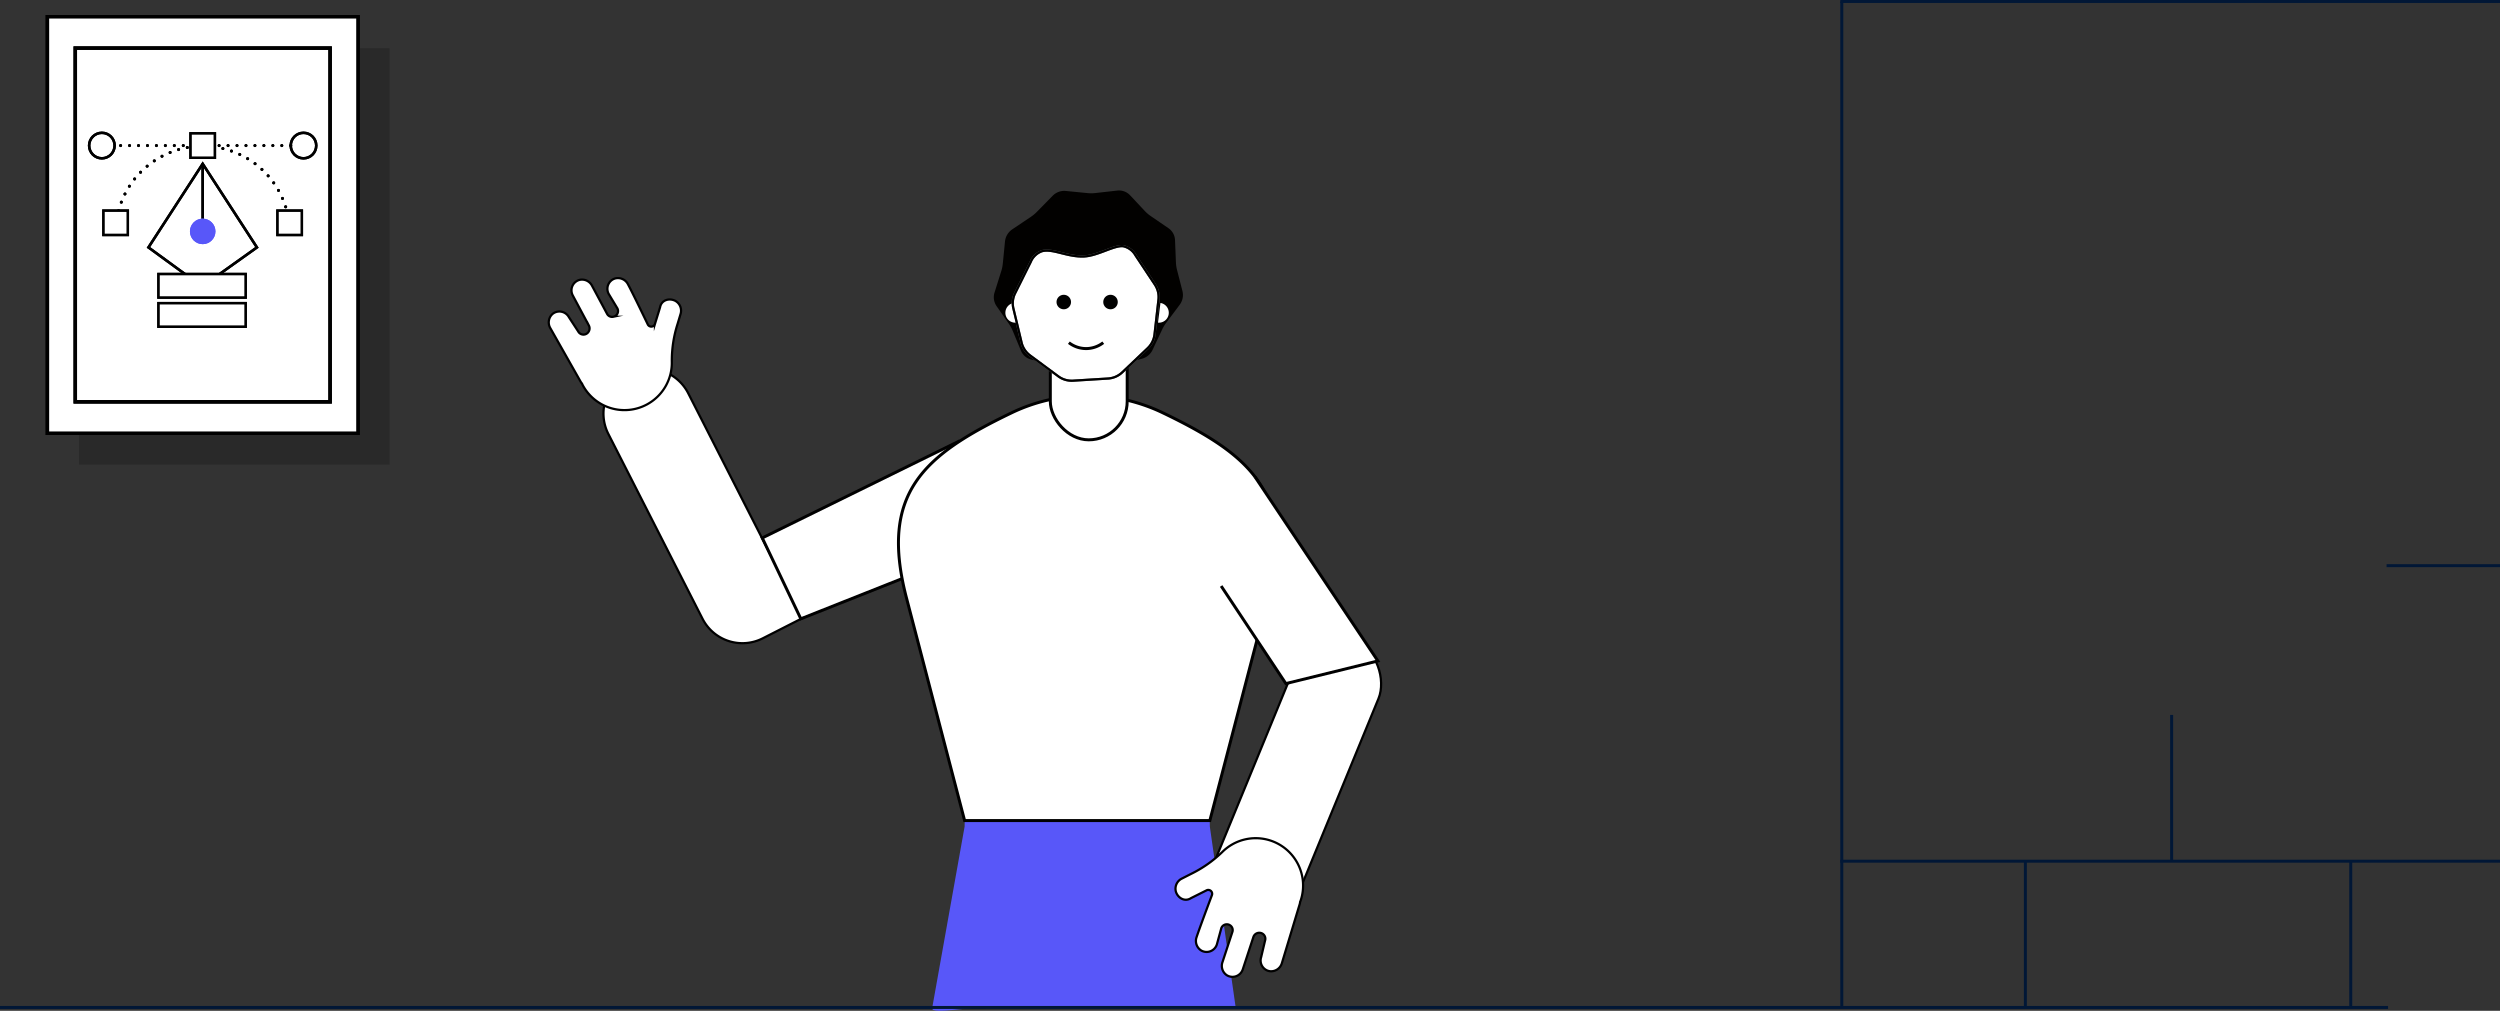 <svg xmlns="http://www.w3.org/2000/svg" width="837.5" height="338.617" viewBox="0 0 837.5 338.617"><rect x="0" y="0" width="837.5" height="338.617" fill="#333333" stroke="none"/><g transform="translate(-259.5 -390)"><path d="M15.008,0h0A15.008,15.008,0,0,1,30.016,15.008V99.5a0,0,0,0,1,0,0H15.008A15.008,15.008,0,0,1,0,84.489V15.008A15.008,15.008,0,0,1,15.008,0Z" transform="matrix(0.891, -0.454, 0.454, 0.891, 456.487, 521.993)" fill="#fff" stroke="#000" stroke-miterlimit="10" stroke-width="0.75"/><path d="M-593.147,5497.57l-41.016,61.24,24.732,17.008,31.594-39.937" transform="translate(3843.468 -3926.785) rotate(30)" fill="#fff" stroke="#000" stroke-miterlimit="10" stroke-width="1"/><path d="M-728.08,5529.865l15.461,13.671a3.69,3.69,0,0,0,.659.475c.137.137.261.283.405.416h0a15.865,15.865,0,0,0,22.422-.845h0a15.861,15.861,0,0,0,3.222-16.363,40.493,40.493,0,0,1-2.268-12.579l-.136-3.345a3.773,3.773,0,0,0-3.184-3.667c-2.248-.263-4.414,1.3-4.036,3.72l.192,5.8a1.3,1.3,0,0,1-2.22.965c-3.121-3.153-8.513-8.574-10.653-10.558a3.763,3.763,0,0,0-4.8-.374,3.618,3.618,0,0,0-.266,5.517l4.336,3.631a1.955,1.955,0,0,1-.338,3.093l-.035.021a1.9,1.9,0,0,1-2.3-.249l-7.8-7.231a3.765,3.765,0,0,0-4.575-.538,3.619,3.619,0,0,0-.494,5.681l8.4,7.793a2.071,2.071,0,0,1,.481,2.275l-.016.042a2,2,0,0,1-3.234.69l-4.478-3.483a3.618,3.618,0,0,0-5.481.679A3.766,3.766,0,0,0-728.08,5529.865Z" transform="translate(2932.586 -4491.69) rotate(19)" fill="#fff" stroke="#000" stroke-miterlimit="10" stroke-width="0.75"/><path d="M-574.177,5617.248c0-73.7,82.148-69.928,82.148,0l8.7,60.889c.03.438-55.248,0-83.443,0-4.374-.917-18.441,2.26-18.287,0Z" transform="translate(1156.822 -4950.349)" fill="#5857f9"/><rect width="30.016" height="99.497" rx="15.008" transform="translate(699.239 598.726) rotate(22.351)" fill="#fff" stroke="#000" stroke-miterlimit="10" stroke-width="0.75"/><path d="M-461.061,5669.925l5.965-19.756a3.553,3.553,0,0,0,.157-.8c.067-.182.148-.355.209-.541h0a15.867,15.867,0,0,0-10.13-20.022h0a15.866,15.866,0,0,0-16.214,3.9,40.438,40.438,0,0,1-10.483,7.313l-2.983,1.521a3.777,3.777,0,0,0-2,4.427c.7,2.15,3.027,3.466,5.066,2.113l5.194-2.6a1.3,1.3,0,0,1,1.8,1.614c-1.562,4.151-4.235,11.315-5.145,14.087a3.768,3.768,0,0,0,1.666,4.521,3.618,3.618,0,0,0,5.123-2.062l1.489-5.456a1.955,1.955,0,0,1,2.951-.985l.035.022a1.9,1.9,0,0,1,.734,2.2l-3.315,10.1a3.767,3.767,0,0,0,1.423,4.382,3.62,3.62,0,0,0,5.367-1.923l3.573-10.89a2.073,2.073,0,0,1,1.866-1.388l.046,0a2,2,0,0,1,1.977,2.649l-1.3,5.523a3.619,3.619,0,0,0,2.905,4.7A3.766,3.766,0,0,0-461.061,5669.925Z" transform="translate(1149.976 -4957.219)" fill="#fff" stroke="#000" stroke-miterlimit="10" stroke-width="0.75"/><path d="M-574.894,5610.032h82.148l19.465-74.543c9.134-34.977-5.53-47.778-35.073-61.993a58.492,58.492,0,0,0-25.466-5.848h0a58.5,58.5,0,0,0-25.467,5.848c-29.542,14.215-44.207,27.017-35.072,61.993Z" transform="translate(1157.54 -4945.134)" fill="#fff" stroke="#000" stroke-miterlimit="10" stroke-width="1"/><rect width="25.756" height="63.4" rx="12.878" transform="translate(637.11 537.342) rotate(180)" fill="#fff" stroke="#000" stroke-miterlimit="10" stroke-width="1"/><g transform="translate(592.429 453.81)"><g transform="translate(0 0)"><path d="M-556.324,5406.36l6.238-4.188a12.882,12.882,0,0,0,2.009-1.675l5.279-5.373a5.437,5.437,0,0,1,4.4-1.621l7.309.72a11.8,11.8,0,0,0,2.566-.015l7.354-.831a5.087,5.087,0,0,1,4.3,1.563l4.966,5.3a11.769,11.769,0,0,0,1.913,1.638l5.99,4.1a5.1,5.1,0,0,1,2.2,4.024l.3,7.4a12.316,12.316,0,0,0,.364,2.53l1.828,7.122a5.468,5.468,0,0,1-.94,4.591l-4.517,6.04a13.343,13.343,0,0,0-1.344,2.233l-3.2,6.8a5.543,5.543,0,0,1-3.633,3.013l-7.208,1.851a12.877,12.877,0,0,0-2.434.9l-6.727,3.3a5.261,5.261,0,0,1-4.627.033l-6.533-3.21a12.391,12.391,0,0,0-2.38-.864l-7.1-1.74a5.014,5.014,0,0,1-3.46-2.969l-2.8-6.754a11.9,11.9,0,0,0-1.217-2.229l-4.159-5.97a5.235,5.235,0,0,1-.668-4.577l2.247-7.15a12.646,12.646,0,0,0,.516-2.538l.733-7.408A5.587,5.587,0,0,1-556.324,5406.36Z" transform="translate(562.505 -5393.344)" fill="#020100"/></g></g><g transform="translate(647.43 491.49)"><g transform="translate(0 0)"><path d="M-502.2,5434.095a3.323,3.323,0,0,1,2.784,3.095,3.321,3.321,0,0,1-3.131,3.511,3.325,3.325,0,0,1-.382,0l-.093.02Z" transform="translate(503.023 -5434.095)" fill="#fff"/></g></g><g transform="translate(596.305 491.49)"><g transform="translate(0 0)"><path d="M-555.523,5434.095a3.324,3.324,0,0,0-2.785,3.095,3.322,3.322,0,0,0,3.132,3.511,3.322,3.322,0,0,0,.382,0l.092.02Z" transform="translate(558.313 -5434.095)" fill="#fff"/></g></g><g transform="translate(598.772 472.448)"><path d="M-555.435,5434.39l2.749,11.444a7.542,7.542,0,0,0,2.842,4.287l9.464,7a7.541,7.541,0,0,0,4.933,1.462l11.745-.724a7.552,7.552,0,0,0,4.719-2.058l8.533-8.105a7.528,7.528,0,0,0,2.294-4.6l1.326-11.694a7.536,7.536,0,0,0-1.2-5l-6.5-9.813a6.213,6.213,0,0,0-4.133-3.055c-3.048-.345-8.493,3.222-13.1,3.432-5.636.249-10.494-2.741-14.109-1.755a6.4,6.4,0,0,0-3.733,3.539l-5.247,10.539A7.508,7.508,0,0,0-555.435,5434.39Z" transform="translate(555.647 -5413.501)" fill="#fff" stroke="#707070" stroke-width="0.75"/><path d="M-555.435,5434.39l2.749,11.444a7.542,7.542,0,0,0,2.842,4.287l9.464,7a7.541,7.541,0,0,0,4.933,1.462l11.745-.724a7.552,7.552,0,0,0,4.719-2.058l8.533-8.105a7.528,7.528,0,0,0,2.294-4.6l1.326-11.694a7.536,7.536,0,0,0-1.2-5l-6.5-9.813a6.213,6.213,0,0,0-4.133-3.055c-3.048-.345-8.493,3.222-13.1,3.432-5.636.249-10.494-2.741-14.109-1.755a6.4,6.4,0,0,0-3.733,3.539l-5.247,10.539A7.508,7.508,0,0,0-555.435,5434.39Z" transform="translate(555.647 -5413.501)" fill="none" stroke="#000" stroke-miterlimit="10" stroke-width="0.75"/></g><g transform="translate(634.38 490.698)"><g transform="translate(0)"><path d="M-517.135,5433.5a.235.235,0,0,0,.252.226.237.237,0,0,0,.227-.255.241.241,0,0,0-.256-.229A.24.24,0,0,0-517.135,5433.5Z" transform="translate(517.135 -5433.238)" fill="#fcfdff"/></g></g><ellipse cx="2.434" cy="2.434" rx="2.434" ry="2.434" transform="translate(629.087 488.748)"/><ellipse cx="2.434" cy="2.434" rx="2.434" ry="2.434" transform="translate(613.43 488.748)"/><path d="M-523.8,5448.484a9.469,9.469,0,0,1-5.7,1.98,9.477,9.477,0,0,1-5.811-1.98" transform="translate(1152.886 -4943.689)" fill="#fff" stroke="#000" stroke-miterlimit="10" stroke-width="1"/><line y2="132.676" transform="translate(624.232 532.224)" fill="none"/><path d="M-468.816,5497.083l41.176,61.69-30.818,7.579-21.683-32.682" transform="translate(1148.727 -4947.352)" fill="#fff" stroke="#000" stroke-miterlimit="10" stroke-width="1"/><line y2="337" transform="translate(876.5 390.5)" fill="none" stroke="#011736" stroke-width="1"/><line x2="221" transform="translate(876 678.5)" fill="none" stroke="#011736" stroke-width="1"/><line y2="49" transform="translate(987 629.5)" fill="none" stroke="#011736" stroke-width="1"/><line x1="38" transform="translate(1059 579.5)" fill="none" stroke="#011736" stroke-width="1"/><line y2="49" transform="translate(1047 678.5)" fill="none" stroke="#011736" stroke-width="1"/><line y2="49" transform="translate(938 678.5)" fill="none" stroke="#011736" stroke-width="1"/><line x2="221" transform="translate(876 390.5)" fill="none" stroke="#011736" stroke-width="1"/><rect width="104.042" height="139.511" transform="translate(390 545.644) rotate(-180)" fill="#020100" opacity="0.1"/><rect width="104.042" height="139.511" transform="translate(390 545.644) rotate(-180)" fill="#020100" opacity="0.1"/><rect width="104.042" height="139.511" transform="translate(379.422 535.125) rotate(-180)" fill="#fff" stroke="#000" stroke-miterlimit="10" stroke-width="1.18"/><rect width="104.042" height="139.511" transform="translate(379.422 535.125) rotate(-180)" fill="#fff" stroke="#000" stroke-miterlimit="10" stroke-width="1.18"/><rect width="85.372" height="118.508" transform="translate(370.087 524.623) rotate(-180)" fill="none" stroke="#000" stroke-miterlimit="10" stroke-width="1.18"/><rect width="85.372" height="118.508" transform="translate(370.087 524.623) rotate(-180)" fill="none" stroke="#000" stroke-miterlimit="10" stroke-width="1.18"/><line x1="59" transform="translate(297.901 438.764)" stroke-dasharray="0 3" stroke="#000" stroke-linecap="round" stroke-width="1" fill="none"/><line x1="59" transform="translate(297.901 438.764)" stroke-dasharray="0 3" stroke="#000" stroke-linecap="round" stroke-width="1" fill="none"/><path d="M-1074.014,5407.033h0l18.175-28.006,18.175,28.006h0l-18.393,13.108Z" transform="translate(1383.24 -4934.151)" fill="none" stroke="#000" stroke-miterlimit="10" stroke-width="0.854"/><path d="M-1074.014,5407.033h0l18.175-28.006,18.175,28.006h0l-18.393,13.108Z" transform="translate(1383.24 -4934.151)" fill="none" stroke="#000" stroke-miterlimit="10" stroke-width="0.854"/><line y2="18.426" transform="translate(327.401 444.876)" fill="none" stroke="#000" stroke-miterlimit="10" stroke-width="0.854"/><line y2="18.426" transform="translate(327.401 444.876)" fill="none" stroke="#000" stroke-miterlimit="10" stroke-width="0.854"/><ellipse cx="4.272" cy="4.272" rx="4.272" ry="4.272" transform="translate(323.129 463.25)" fill="#5857f9"/><ellipse cx="4.272" cy="4.272" rx="4.272" ry="4.272" transform="translate(323.129 463.25)" fill="#5857f9"/><path d="M-1032.126,5399.356a29.168,29.168,0,0,0-29.168-29.168,29.168,29.168,0,0,0-29.168,29.168" transform="translate(1388.695 -4931.22)" fill="none" stroke="#000" stroke-linecap="round" stroke-width="1" stroke-dasharray="0 3"/><path d="M-1032.126,5399.356a29.168,29.168,0,0,0-29.168-29.168,29.168,29.168,0,0,0-29.168,29.168" transform="translate(1388.695 -4931.22)" fill="none" stroke="#000" stroke-linecap="round" stroke-width="1" stroke-dasharray="0 3"/><ellipse cx="4.272" cy="4.272" rx="4.272" ry="4.272" transform="translate(356.901 434.493)" fill="none" stroke="#000" stroke-miterlimit="10" stroke-width="0.854"/><ellipse cx="4.272" cy="4.272" rx="4.272" ry="4.272" transform="translate(356.901 434.493)" fill="none" stroke="#000" stroke-miterlimit="10" stroke-width="0.854"/><ellipse cx="4.272" cy="4.272" rx="4.272" ry="4.272" transform="translate(289.356 434.493)" fill="none" stroke="#000" stroke-miterlimit="10" stroke-width="0.854"/><ellipse cx="4.272" cy="4.272" rx="4.272" ry="4.272" transform="translate(289.356 434.493)" fill="none" stroke="#000" stroke-miterlimit="10" stroke-width="0.854"/><rect width="8.138" height="8.138" transform="translate(331.47 442.834) rotate(-180)" fill="#fff" stroke="#000" stroke-miterlimit="10" stroke-width="0.854"/><rect width="8.138" height="8.138" transform="translate(331.47 442.834) rotate(-180)" fill="#fff" stroke="#000" stroke-miterlimit="10" stroke-width="0.854"/><rect width="8.138" height="8.138" transform="translate(360.6 468.707) rotate(-180)" fill="#fff" stroke="#000" stroke-miterlimit="10" stroke-width="0.854"/><rect width="8.138" height="8.138" transform="translate(360.6 468.707) rotate(-180)" fill="#fff" stroke="#000" stroke-miterlimit="10" stroke-width="0.854"/><rect width="8.138" height="8.138" transform="translate(302.302 468.707) rotate(-180)" fill="#fff" stroke="#000" stroke-miterlimit="10" stroke-width="0.854"/><rect width="8.138" height="8.138" transform="translate(302.302 468.707) rotate(-180)" fill="#fff" stroke="#000" stroke-miterlimit="10" stroke-width="0.854"/><rect width="29.183" height="7.862" transform="translate(341.782 489.673) rotate(-180)" fill="#fff" stroke="#000" stroke-miterlimit="10" stroke-width="0.854"/><rect width="29.183" height="7.862" transform="translate(341.782 489.673) rotate(-180)" fill="#fff" stroke="#000" stroke-miterlimit="10" stroke-width="0.854"/><rect width="29.183" height="7.862" transform="translate(341.782 499.44) rotate(-180)" fill="#fff" stroke="#000" stroke-miterlimit="10" stroke-width="0.854"/><rect width="29.183" height="7.862" transform="translate(341.782 499.44) rotate(-180)" fill="#fff" stroke="#000" stroke-miterlimit="10" stroke-width="0.854"/><line x2="800" transform="translate(259.5 727.5)" fill="none" stroke="#011736" stroke-width="1"/></g></svg>